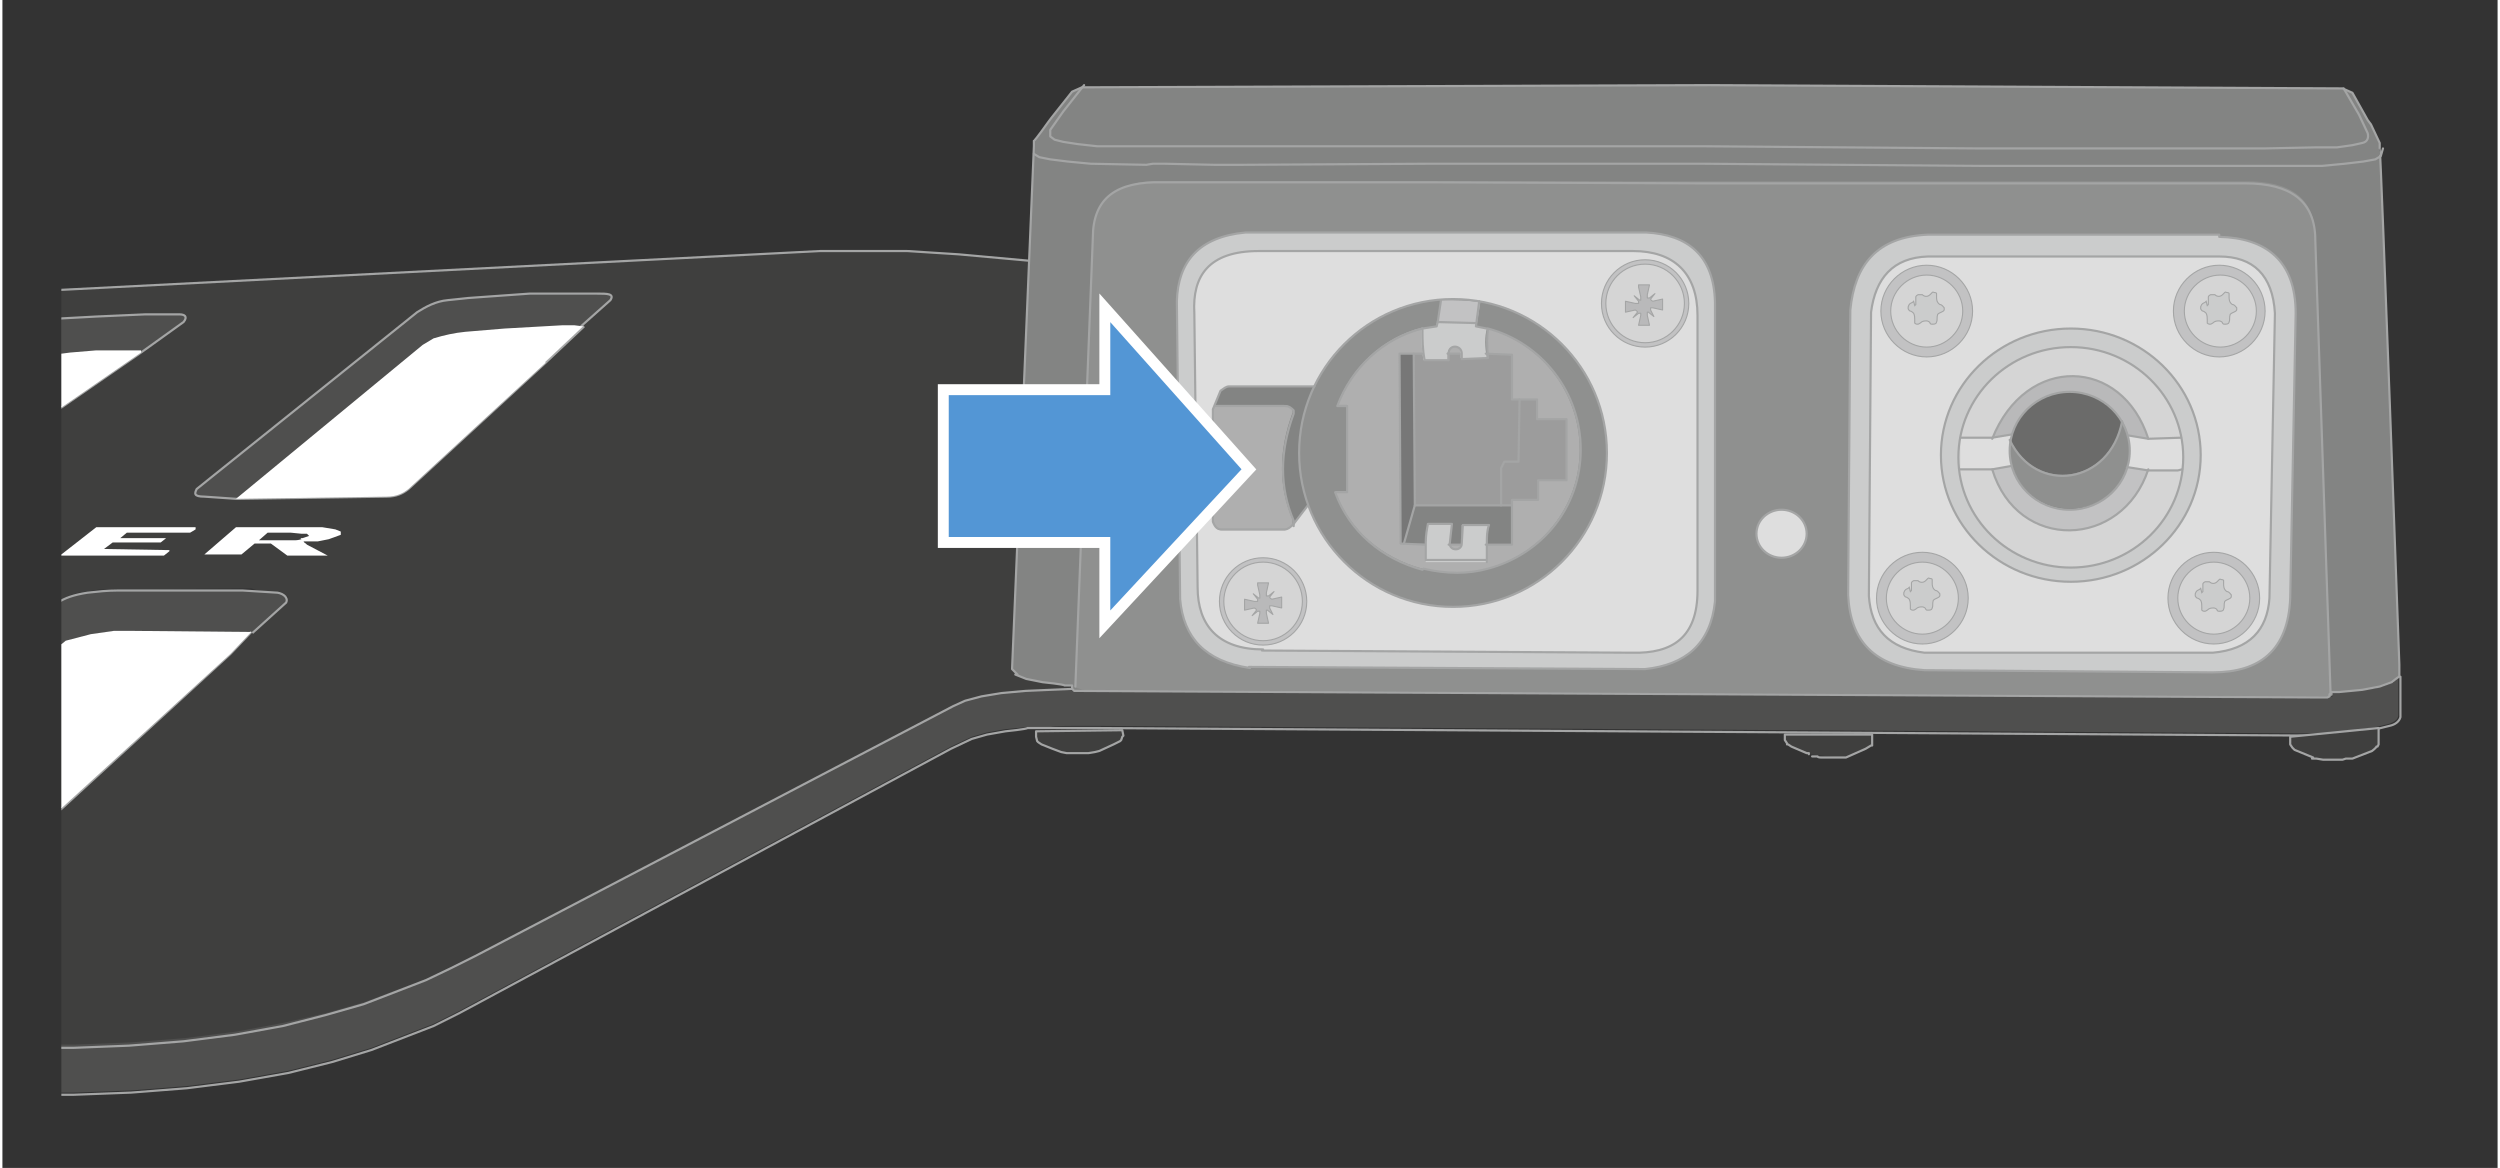 <?xml version="1.0" encoding="UTF-8"?>
<svg id="Abbildungen" xmlns="http://www.w3.org/2000/svg" width="80.7mm" height="37.7mm" version="1.1" xmlns:xlink="http://www.w3.org/1999/xlink" viewBox="0 0 228.6 107">
  <rect x="0" y="0" width="228.6" height="107" fill="#333333" stroke="none"/>
  <!-- Generator: Adobe Illustrator 29.2.1, SVG Export Plug-In . SVG Version: 2.1.0 Build 116)  -->
  <defs>
    <style>
      .st0, .st1 {
        fill: #cbcccc;
      }

      .st2, .st3 {
        fill: #c2c2c3;
      }

      .st4 {
        stroke-width: .2px;
      }

      .st4, .st5, .st6, .st7, .st8, .st9 {
        fill: none;
      }

      .st4, .st5, .st6, .st7, .st1, .st10, .st9, .st11, .st12, .st3 {
        stroke-linecap: round;
      }

      .st4, .st5, .st6, .st7, .st9, .st11, .st12 {
        stroke-linejoin: round;
      }

      .st4, .st5, .st1, .st10, .st13, .st14, .st9, .st11, .st12, .st3 {
        stroke: #a4a5a5;
      }

      .st15 {
        fill: #777;
      }

      .st5, .st6, .st13, .st14, .st11 {
        stroke-width: .2px;
      }

      .st6, .st7 {
        stroke: #020203;
      }

      .st7, .st9 {
        stroke-width: .2px;
      }

      .st16 {
        fill: #9c9c9c;
      }

      .st17, .st18 {
        fill: #fff;
      }

      .st19 {
        fill: #838483;
      }

      .st18, .st13, .st20 {
        fill-rule: evenodd;
      }

      .st21, .st14 {
        fill: #dedede;
      }

      .st22, .st10 {
        fill: #d5d5d5;
      }

      .st1, .st10, .st12, .st3 {
        stroke-width: .1px;
      }

      .st23 {
        fill: #6b6b6a;
      }

      .st24 {
        fill: #afafaf;
      }

      .st13, .st25 {
        fill: #4f4f4e;
      }

      .st13, .st14 {
        stroke-miterlimit: 10;
      }

      .st26 {
        fill: #5396d5;
        stroke: #fff;
      }

      .st27 {
        isolation: isolate;
      }

      .st20, .st11 {
        fill: #3f3f3e;
      }

      .st12, .st28 {
        fill: #b9b9ba;
      }

      .st29 {
        fill: #8f908f;
      }

      .st30 {
        clip-path: url(#clippath);
      }
    </style>
    <clipPath id="clippath">
      <rect class="st8" x="5.4" y="3.3" width="223.3" height="103.7"/>
    </clipPath>
  </defs>
  <g class="st30">
    <g>
      <polygon class="st20" points="87.6 23.3 94.2 23.9 94.1 28.4 94 30.2 93.8 34.2 93.7 35.8 93.6 40 93.5 41.6 93.3 45.8 93.2 47.3 93.1 51.6 93 53.1 92.9 57.6 92.8 58.9 92.8 61.3 93 61.6 93.5 61.9 94.1 62.1 94.3 62.2 95.7 62.4 96.2 62.6 98 62.6 98.3 62.9 98.3 63.1 97.6 63.2 96.2 63.2 94.7 63.2 92.8 63.5 91.5 63.6 90.8 63.7 89.1 64 88.2 64.3 86.7 65 86.3 65.1 41.1 88.8 38.9 89.8 31.2 92.7 24.7 94.2 21.3 94.9 18 95.2 12.7 95.8 10.2 95.8 9 96.1 6.1 96.1 4 96.1 -3.1 95.8 -6.2 95.8 -18.2 94.6 -25.4 93.8 -25.4 85.4 -16.9 86.2 -12 86.2 -8.5 85.7 -6.5 84.8 -4.5 83.1 20.9 59.9 22.8 57.9 23.2 57.6 23.4 57.3 23.9 57 24.6 56.5 24.7 56.3 25.1 55.9 25.8 55.3 26.2 54.7 26 54.6 25.5 54.3 25 54.2 24.4 54.2 23.4 54.1 22.8 53.9 12 54 11.5 54 10.7 54 9.9 54 8.9 54 7 54.3 6.3 54.5 5.6 54.8 -25.4 79.6 -25.5 58.5 -24.7 58.1 -24.5 57.8 -23.8 57.4 -23.7 57.2 -22.8 56.8 -21.9 56.1 -21.6 55.9 -21.1 55.6 -19.8 54.6 -19.6 54.3 -19.8 54.1 -20.3 54.1 -21.1 53.9 -22.2 53.8 -22.4 53.8 -25.5 53.8 -25.5 50.9 -17.4 50.7 -17.2 50.4 -21.8 50.2 -22.3 49.9 -21.8 49.7 -17.4 49.6 -17.2 49.4 -21 49.2 -20.1 48.6 -14.2 48.5 -14.1 48.3 -23.2 48.3 -25.6 49.8 -25.6 34.3 -25.6 30.9 -25.6 28.3 -24.8 28.1 74.9 23 82.9 23 87.6 23.3"/>
      <path class="st25" d="M219.1,62.5l-1,.4-.8.2-3.2.3h-.6c0,0,0,.4,0,.4h-.2c0,.1-.4.1-.4.1l-113.9-.6h-.6c0-.1-2.3-.1-2.3-.1h-2.3c0,.1-2.2.3-2.2.3l-1.9.3-1.5.4-1.1.4-43.8,22.9-2.2,1.1-2.3,1.1-5.6,2.1-3.5,1-3.9.9-4.3.8-4.7.6-5,.4-5.1.2H1.3s-5-.2-5-.2l-9.3-.7-8.7-1-3.8-.5v4.5s3.4.4,3.4.4l3.8.5,4.9.5,9.4.7,5.2.2h5.3s5.3-.2,5.3-.2l5.1-.4,4.8-.6,4.5-.8,4-1,3.6-1.1,5.7-2.2,2.4-1.2,45-24.2,1.9-.9,1.4-.4,1.7-.3,2-.2h2.2c0-.1,2.2-.1,2.2-.1h1.9s112.5.7,112.5.7l2.6-.3,2.2-.3,1.2-.3c.5-.2.8-.4.8-.8v-3.7c.1,0-.5.5-.5.5Z"/>
      <polyline class="st9" points="98.4 63.1 96 63.2 93.7 63.3 91.5 63.5 89.7 63.8 88.2 64.2 87.1 64.7 43.3 87.6 41.1 88.7 38.8 89.8 33.1 92 29.6 93 25.7 94 21.3 94.8 16.6 95.4 11.6 95.8 6.5 96 1.3 96 -3.7 95.8 -13 95.2 -21.7 94.2 -25.4 93.8"/>
      <path class="st9" d="M219.7,62v3.7c-.1.4-.5.7-1,.8l-1.2.3-2.2.3-2.6.3-112.5-.7h-1.9s-2.2,0-2.2,0h-2.2c0,.1-2,.3-2,.3l-1.7.3-1.4.4-1.9.9-45,24.2-2.4,1.2-5.7,2.2-3.6,1.1-4,1-4.5.8-4.8.6-5.1.4-5.3.2H1.3s-5.2-.2-5.2-.2l-9.4-.7-4.9-.5-3.8-.5-3.4-.4"/>
      <polyline class="st9" points="-25.6 28.3 -24.8 28.1 74.9 23 82.9 23 87.6 23.3 94.2 23.9"/>
      <path class="st11" d="M211.7,69.4l-1.7-.7-.2-.2-.2-.3h0c0-.1,0-.2,0-.2v-.5s8.1-.8,8.1-.8v1.5s-.1.2-.1.2h-.1c0,.1-.4.4-.4.4l-1.8.7h-.6c0,0-.3.1-.3.1h-.3s-.4,0-.4,0h-.4s-.4,0-.4,0h-.3s-.6-.1-.6-.1h-.4"/>
      <path class="st11" d="M168.3,69.4h.6c0,0,1.8-.8,1.8-.8l.5-.3h.1c0,0,0-.3,0-.3h0c0,0,0-.7,0-.7h-8s0,.5,0,.5h0c0,0,.2.3.2.3h0c0,0,0,.1,0,.1h.1c0,0,.3.2.3.2l1.4.6h.2c0,0,0,.1,0,.1h0M165.8,69.3h.5c0,.1.3.1.3.1h.3s.4,0,.4,0h.4s.3,0,.3,0h.3"/>
      <polygon class="st11" points="94.7 67 94.7 67.5 94.8 67.9 94.9 68 95.2 68.2 96.2 68.6 97 68.9 97.5 69 97.8 69 98.1 69 98.5 69 98.8 69 99.2 69 99.5 69 100.1 68.9 100.5 68.8 101.8 68.2 102.4 67.9 102.5 67.8 102.6 67.5 102.7 67.4 102.6 66.9 94.7 67"/>
      <path class="st6" d="M120.8,36.1v3.7M121.7,41v-4.5s-.3,0-.3,0v3.1s0,0,0,0v.4M121.5,39.5v1.2M121.5,36.4h.1c0,0,0-.9,0-.9M121.7,36.5h.6M122.1,36.4h.2s0,.1,0,.1h-.2s0,0,0,0h0M122.3,36.4h.1M121.6,35.5v.8s0,0,0,0h.5c0,0,.2,0,.2,0h0M122.3,36.5h0M121.6,36.4h0M121.5,36.4v-.9M122.5,36.1l-.5-.6M122.7,41.2v-2.9s.3.2.3.2h0M122.7,38.3l.4-1.1M123.1,37.4v-.2"/>
      <path class="st7" d="M120.4,37.9v1.9M121.5,40.8h0c0,.1.2.2.2.2l1,.2v1.7s.4.2.4.2h0M122.6,35.5h.1"/>
      <path class="st6" d="M130.4,51.5l-.2.6v-.4s-2.4-1-2.4-1l-2.1-1.5-1.7-1.9-1.2-2.3h-.4c0,0,0-.3,0-.3l-.5-.8-.6-1.4-.3-.8h-.3c0,0-.3.7-.3.7M120.7,41.5v.3c0,0,.2.8.2.8l.7,1.5.8,1.4.2.3.3.7.9,1.3.9,1.2.2.2,2.4,1.8,2.8,1.1h0M120.9,41.7h1.8M124.7,48.9l-.9-.4-.5-.6-.3.2h0s0-.5,0-.5l-1.5-1.8h0M122.6,45.8l-.4-.8M122.3,44.8l.7-1.8M122.2,37.1l.7-1.5.9-1.2.9-1.3.2-.2,2.4-1.8,2.8-1.1h0s0,.5,0,.5l-2.4,1-2.1,1.5-1.7,1.9-1.2,2.3M123,48.2l.7.3.7.8,3.9,2.4,4.4,1.1,4.6-.4,4.2-1.8.5-.5M123.3,48l-.4-.7v-.9M122.9,47.3h0s0,0,0,0M122.9,47.6v-.4M122.6,45.1h.6s0-5.1,0-5.1M122.8,35.7h0c0,0,0,0,0,0h0M122.8,35.6h0M124.7,30.8l-1,2.5-.8.4h0c0,.1.3.4.3.4l-.3.4h-.2c0,.1,0,.1,0,.1M123.2,34.1l.3-.4v-.3c.1,0,.6,0,.6,0l.4-.2v-.2c.1,0-.3.3-.3.3h-.5c0,0,0,.1,0,.1M122.8,34.6h0M122.9,34.1v-.4s.8-1.9.8-1.9M123.8,48.6h0s0,0,0,0M123.7,33.3h.1s1.1-2.7,1.1-2.7M124.3,33.3l1.1-2.8h-.5M124.7,33l1.1-2.8h0c0,0-.1-.2-.1-.2M125.5,30h-.2c0,.1,0,.1,0,.1M125.3,30.2v.2c0,0,0,0,0,0l.4-.3,1.4-1M128.3,49.6l1-3.4h0s0,0,0,0h0s-1,3.3-1,3.3h0c0,.1.1.2.1.2h1.7s0,.2,0,.2h-2s0-17.4,0-17.4h2s0,.1,0,.1h-.8M128.1,49.8l.2-.2v-.2M128.3,49.7v-17.1c0,0,0,.1,0,.1h0c0-.1,0-.1,0-.1h0c0,.1,0,.5,0,.5h0c0,0,.1-.3.1-.3v-.3c-.1,0-.1,0-.1,0M129.3,46.2h0s0,0,0,0h0s-1,3.4-1,3.4M128.4,48.3v.3c.1,0,0,.3,0,.3h0c0,0,0-.5,0-.5h0c0-.1.9-3.1.9-3.1v-.3s-.7,2.2-.7,2.2v-2.5M128.5,48.6l.8-2.5h0M128.3,32.6h0s.2,0,.2,0v.3M128.2,32.5h-.2M128.5,32.5h0M129.5,46.3h3s0,.2,0,.2h3s.5,0,.5,0v-.2c0,0,1.2,0,1.2,0v.5c-.1,0,0,0,0,0h.1c0,0,0-.4,0-.4h0c0,.1,0,.2,0,.2h0s0,0,0,0h.1s0,.2,0,.2h.6s0,.1,0,.1h-.7s0-.1,0-.1M129.3,46.1v-.4c.1,0,.1-.2.1-.2v-.2M129.3,45.1v-.3M129.3,43.9v-.6M132,43.3h-2.6M129.3,41.9h2.7M129.3,40.5h2.6M129.2,39h2.6M129.2,37.6h2.6M129.2,36.2h2.5M129.2,34.8h2.5M129.2,33.3h2.4M130.1,51.7v-1.9M130.3,51.2h-.1s0-.1,0-.1v-.2s.1,0,.1,0M130.2,51.1h.1M130.2,50.9v-.6s.1,0,.1,0M130.1,49.7l.2-.8M130.3,49.3h0c0,.1-.1,1-.1,1M130.3,49.5h0M130.1,32.4v-1.9M130.1,32.5v-.4M130.2,30.7h-.1s0,0,0,0v.2s0,.8,0,.8h.1c0,.1,0,0,0,0M130.1,30.7l.2-.5v-.8s-.2.6-.2.6M130.1,31.8h.1M130.1,31.2h.1M130.1,30.9h.1M130.3,30.1h0M130.3,29.4h.3c0,0,.3-.1.3-.1h.3c0,0,0,.7,0,.7M135.8,51.6h-1.1c0,.1-1.6.1-1.6.1h-1.1M131.4,51.5h0s0,0,0,0M131.4,51.6h0M131.5,29.8h0s0,.1,0,.1M131.4,29.8l.2-1.7v-.2M131.3,29.2l.4-1.1h0M133.5,50.3h-.6M133.6,49.5h-1.1M133.8,48.3h-.9M133.7,48.6h-.9M132.4,46.3v-2.3M133.1,42.9h0M133.1,41.5h0M132.4,42.6h0M132.4,41.1h0M132.4,39.7h0M133.1,40.1h0M132.4,38.3h0M133.1,38.7h0M133.1,37.3h0M132.4,36.8h0M132.4,35.5h0M133,35.9h0M132.4,34.1h0M133,34.4h0M133,33h0M133.2,31.9h-.4M135.1,51.6h0s0,0,0,0M135,29.8h0s0,.1,0,.1M135.1,29.8v-.6s.3,0,.3,0h.3c0,0,.3.2.3.2l-.2.6h0c0,.1,0,.1,0,.1M135.1,29.2l.3-1.1h-.2M135.8,30.7h0s0-.2,0-.2l2.7,1.1,2.3,1.8,1.8,2.3,1.1,2.7.4,2.9-.4,2.8-1.1,2.6-1.8,2.3-2.3,1.7-2.7,1.1v.4s2.8-1.2,2.8-1.2l.6-.3,1.1-.9h.3c0-.1,1.3-1,1.3-1l1.2-1,1.1-1.1.9-1.2v-.3M135.9,51.6h0s0,.2,0,.2M135.9,51.4h0s0,.1,0,.1M136,51.4v-.3s-.1,0-.1,0M135.8,50.3h.1s0,.6,0,.6h-.1M135.9,50.3v-.4s0-.2,0-.2v-.2c0,0-.1,0-.1,0M135.9,50.9v.3M135.9,51.2h0M136,49.7h2s.2-.8.2-.8v-2M135.9,49.9h2.4s-.2-.2-.2-.2h-.1M136.1,48.3h.2s-.3,1.2-.3,1.2M136.2,48.6h-.1M136,46.3v-13.6M135.9,46.5v-13.8M137.1,33.4l.2.2v-.2s-.2,0-.2,0v-.8s-1.2,0-1.2,0h0c0-.1,2.4-.1,2.4-.1l-.2.2h-.1s-.5,0-.5,0v1.3s0,.2,0,.2h.6s0,0,0,0h-.6M135.9,32.4v-.7s-.1,0-.1,0M135.9,31.9h-.1M135.9,31.8v-.6s-.1,0-.1,0M135.9,31.2v-.3s-.1,0-.1,0M135.9,30.9v-.2M135.9,30l3.5,1.5,1.7,1.6,1,1,.8,1.4,1,1.9v.8c.1,0,.6,2.9.6,2.9l-.3,2v-.5c0,0,.6-1,.6-1l-.2.3M135.9,30.5v-.4M135.4,28h0M137.5,46.9h-.4c0,0-.2-.1-.2-.1M137.3,46.4h0c0-.1-.2,0-.2,0v-3.7s.2,0,.2,0v.3s0,.1,0,.1h0c0,0,0,0,0,0h0s0,3.5,0,3.5M137.3,46.6v.2M138.2,46.8v-.2s-.6,0-.6,0v-3.4s0-.2,0-.2h0c0-.1,0-.1,0-.1h0s0,0,0,0v-.5c.1,0,.2,0,.2,0h.1s-.1.4-.1.4h1.4s-.6,2.8-.6,2.8h2s.2-.8.2-.8v.5s0,.2,0,.2h-.1M137.3,46.3v-3.2M137.3,42.6h0s0,0,0,0h0M137.3,42.6v.3M137.3,42.9h0c0,0,0,.1,0,.1M138.3,45.6h-.1c0,0,.6-2.7.6-2.7h.1c0-.1-.4,0-.4,0h-1.1M138.8,43h0c0,.1,0,.2,0,.2h-.2s0,0,0,0h.2s0,.3,0,.3l-.2.8v-1.1s-1,0-1,0h-.1s0,0,0,0M137.1,42.6l.3-.4h.2c0-.1,1.3-.1,1.3-.1v-5.4s-.6,0-.6,0h-.1s0-.1,0-.1v-4.1M137.4,34.1h0s0,0,0,0h0c0,0,0-.1,0-.1h0c0,0,0,0,0,0h0s0-1.3,0-1.3h.2M137.5,34.1h0M137.2,33.4v-.8s0,0,0,0M137.3,33.9h.2s.6,0,.6,0v-1.1s0-.1,0-.1M137.2,33.6v.2M137.2,32.6h-.2M138.3,49.9v-4.1s-.1-.1-.1-.1h0c0,.1,0,.9,0,.9M138.1,49.7h0c0-.1,0-.2,0-.2v.2M138.2,48.9v.5M138.3,45.8h2.4s0-1.8,0-1.8h2.7s-.2-.2-.2-.2v-.2s-.9-1-.9-1v.2s.8,1,.8,1h-.1c0,0-2.3,0-2.3,0h-.1c0,0,0,.2,0,.2M138.5,44.3l-.4,1.5M138.6,43v.2M139,42v.4c0,0-1.4,0-1.4,0h0c0-.1,0-.3,0-.3"/>
      <path class="st6" d="M137.6,42.3h1.3s0-.2,0-.2M138.3,36.6h2.4s0,1.8,0,1.8h2.7s-.2.1-.2.1v.2s-.1-.1-.1-.1h0s-.7,0-.7,0M138.2,36.7h0c0-.1,0-2.5,0-2.5M138.1,33.9v.2M139.5,50.6l1.4-.7,1.3-.9,1.2-1,1.1-1.1M138.8,43.1h0c0,.1,0,0,0,0M138.7,43.4v-.2M138.9,42.4h0M138.9,36.7h0M140.5,49.7l.7-.6,1-1.1.8-1.3,1-2v-.7c.1,0,.3-1,.3-1M140.5,45.3h0c0,.1,0,.2,0,.2l.2.2M140.5,44.8v-.8s0-.1,0-.1l.2-1.1h0s0,0,0,0l-.2,1.2M140.7,43.8l.2-1.1h0s0,0,0,0h0M140.6,38.4h-.1M140.6,36.6l-.2.2M140.9,42.7h1.3M143,43.8l-.7-.9v-.2M142.3,42.6v-.6M143,38.5h0s0,.1,0,.1M143.1,43.8h0M143.2,43.8v-5.3M143.3,44v-5.6M144.4,42.7l.8-4.6-.6-3.6M145.1,35.5l.3,1.8v.7c.1,0-.2,2.1-.2,2.1l-.3,1.5h0M145.4,38.3v-.2"/>
      <path class="st7" d="M120.2,41.6h0M121.9,34.1h1s0,.6,0,.6h0s0,.8,0,.8l-.7,1.7h.4c0,0,.6,0,.6,0v2.9M130.2,32.6h-1s0,0,0,0h-.6s0,.2,0,.2v12M129.3,43.3h0M129.3,41.9v.7M129.3,41.1v-.6s0,0,0,0M129.3,39h0s0,.7,0,.7M129.2,38.2v-.6s0,0,0,0M129.3,36.1h0c0,0,0,.7,0,.7M129.2,35.3v-.6s0-.1,0-.1M129.2,33.9v-.5s.1-.3.1-.3h3.7s0-.2,0-.2h-.5M132.3,42.6h.1s0,.2,0,.2h.7s0,.2,0,.2h-2.2M132.2,41.2h.2s0,.2,0,.2h.7s0,.2,0,.2h-2.3M132.2,39.8h.2s0,.2,0,.2h.7s0,.2,0,.2h-2.4M130.6,38.7h2.5s0-.2,0-.2h-.7s0-.2,0-.2h-.2M130.5,37.3h2.6s0-.2,0-.2h-.7s0-.2,0-.2h-.3M130.4,35.9h2.7s0-.2,0-.2h-.7s0-.2,0-.2h-.3M130.3,34.4h2.7s0-.2,0-.2h-.7s0-.2,0-.2h-.4M139,42v-5.3s1.3,0,1.3,0h.1c0,0,0,.2,0,.2v1.6s1.8,0,1.8,0v3.5s-3.3,0-3.3,0"/>
      <path class="st6" d="M111.3,48.3l.2.2h0c0,0-.2-.2-.2-.2v-.2c-.1,0-.2-.2-.2-.2v-.2s.1,0,.1,0v.4M111.8,48.4h0c0,0,0,.1,0,.1h5.8s0,0,0,0h0c0,0-5.8-.1-5.8-.1h0c0-.1,0-.5,0-.5h-.5s-.1-10.4-.1-10.4h-.1s0,0,0,0h0s0-.2,0-.2l.2-.2h.4c0,0,0-.3,0-.3h0c0,0,5.8,0,5.8,0l1.1-1.3M111.1,47.8v-10.3c-.1,0,0-.2,0-.2v-.2c0,0,.2-.2.2-.2l.7-1.3M118.2,37.5h-.1c0-.1-.3-.2-.3-.2h-.4s0-.3,0-.3h0c0-.1,0-.2,0-.2h.3c0,.1.2.3.2.3v.4c.1,0,.1.3.1.3h-.7c0-.1-5.8-.2-5.8-.2h-.2s-.2,0-.2,0h-.1M111.2,37h.1c0-.1.2-.2.2-.2h.2s.6-1.3.6-1.3M111.8,35.6l-.8,1.5M111.8,48.6h-.3c0,0,0,0,0,0h0M117.6,48.5v-.2s0-.3,0-.3h-5.8s-.1-10.4-.1-10.4v-.2s0-.4,0-.4h5.8M119.8,46.2h0s0-.7,0-.7l-.7-2.4-.2-2.5.2-2.3v.8c-.1,0-.2,1.6-.2,1.6v1.6c.1,0,.4,1.6.4,1.6l.5,1.6-1.6,2.1-.7.4-.3-1-.6-3.3.2-3.4.7-2.6v-.4M117.6,48.6l.6-.3v-.4c.1,0,0,.2,0,.2l-.3.2h-.4M118.3,47.9v-.3s-.7-2.4-.7-2.4l-.2-2.5.2-2.5.6-2.4,1.6-1.9h0c0,0-.6,2.2-.6,2.2v-.7c.1,0,.6-1.6.6-1.6v-.4M117.4,42.7l1.6-2M118.2,48.3l1.6-2.1v-.7c0,0,.1,0,.1,0M119.8,46.2h0M133.2,53.5v.2s-4.1-.7-4.1-.7l-3.7-1.8-2.9-2.9-1.9-3.6-.7-4,.6-4h0M119.2,38.3v-.2M119.8,35.5v.3M133.2,53.7l4.1-.6,3.7-1.8,2.9-2.9,1.9-3.6v-.2"/>
      <path class="st7" d="M141.1,30.4l2.7,2.7,1.9,3.7.7,4-.6,3.9-1.9,3.6-2.9,2.9-3.7,1.8-4.1.6-4.1-.7-3.7-1.8-2.9-2.9-1.9-3.6-.7-4,.6-4,1.8-3.5,2.9-2.9,3.5-1.8M129.3,28.2l3.3-.5M134.3,27.8l2.4.4M140.8,30.1l-2.3-1.2"/>
      <path class="st6" d="M120.3,35.4h-.2s0,0,0,0h-7.9s-.4,0-.4,0l-.5.6v.2s0,.5,0,.5M111.5,36.3h0c0-.1.2-.6.2-.6h0s-.2.5-.2.5h0s0,.3,0,.3M111.3,36.2h.2M112.1,35.3h0c0,.1,7.9.2,7.9.2h0c0-.1.1-.4.1-.4l.8-1.4,1-1.3,1.1-1.2,1.3-1,1.4-.9,1.5-.7,1.6-.6,1.6-.4,1.6-.2h1.7s1.7.2,1.7.2l1.6.4,1.6.6h.1c0,0,1.4.7,1.4.7l1.4.9,1.3,1.1,1.1,1.2,1,1.3.8,1.4.7,1.5.5,1.6.3,1.6v1.6c0,0,0,1.6,0,1.6l-.8,3.2-1.5,2.9-2.1,2.5-2.6,1.9-3,1.3-3.2.5-3.3-.2-3.2-1-2.9-1.6-2.4-2.2-1.8-2.7v-.2c-.1,0-1.4,0-1.4,0M112.1,35.5h0s2.6,0,2.6,0M111.8,35.7h0M120.1,47.5h.2c0-.1,0-.2,0-.2h0c0,0-.1.2-.1.2v-.2s-1.2,0-1.2,0M119,47.3h1.2s0,0,0,0h0s.2-.5.2-.5M120.1,47.4h0c0,0,.2-.7.2-.7M120,35.4h0c0,0,0,.1,0,.1h0M120.1,35.5h0M147.2,41.6h0s-.2,0-.2,0l-.8,4.6-2.3,4-3.5,3.1-4.3,1.7-4.7.2-4.5-1.3-3.8-2.7-2.7-3.8.2-.5M123.5,50.8h-.2c0-.1-.1-.3-.1-.3M127.1,53.4h0s-.1,0-.1,0M131.8,54.6h-.3s-.1,0-.1,0M136,54.4h.2s.1,0,.1,0M147,41.5h0"/>
      <path class="st7" d="M111.8,35.7h0s.3-.2.3-.2h7.9s0,0,0,0h0s0,0,0,0l2.7-3.8,3.8-2.7,4.5-1.3,4.7.3,4.4,1.8,3.5,3.1,2.3,4.1.8,4.6-.7,4.1-2.3,4-3.5,3-4.2,1.7h-.3c0,0-4.2.3-4.2.3h-.4s-4.3-1.3-4.3-1.3h-.1c0,0-3.5-2.5-3.5-2.5l-.3-.3-2.6-3.6h0c0-.1,0-.2,0-.2h0s-.2,0-.2,0h-.6"/>
      <path class="st6" d="M130.3,49.1h2.2s0,.2,0,.2v.3s0,.4,0,.4v.4c.1,0,.5.2.5.2l.4-.2.2-.4v-.3M132.7,48.1h0s0,.1,0,.1h-2.2M132.5,50h0c0,0,.5.5.5.5l.4-.2v-.3M132.8,48.3v.4s0-.2,0-.2h0c0,0-.2,1-.2,1v.5M132.6,49.1l.2-.9M132.8,48.6h-.1M135.9,51.2v.3s0-.4,0-.4v-.6s0-.6,0-.6v-.9s-2.2,0-2.2,0v.2s0,.2,0,.2M133.8,48.2h2.2s0,0,0,0h0M133.6,49.1v-.8M135.8,51h0c0,0,0-.2,0-.2M135.9,49.4v-.4s.1-.9.1-.9v.4s-.1.7-.1.7M136,48.6h0c0,0,0,0,0,0h0s0,.1,0,.1h0M136,48.5h0s0,0,0,0v-.4M136,48.6h0s0,0,0,0h0"/>
      <path class="st7" d="M135.9,51.2v.3c0,0-5.6,0-5.6,0v-.4c0,0,0-1.2,0-1.2v-.9s.2-.9.2-.9h0c0,0,0-.1,0-.1h2.2s0,0,0,0v.2c0,0,0,0,0,0M133.6,49.6h0c0,0,0-.2,0-.2M136.1,48.5v-.2s0-.1,0-.1h0s-2.2,0-2.2,0h0s0,.1,0,.1h0M135.9,49.3v.2s0,.6,0,.6v.8"/>
      <line class="st6" x1="142.3" y1="39.6" x2="139" y2="39.6"/>
      <line class="st6" x1="139" y1="36.7" x2="140.4" y2="36.7"/>
      <path class="st6" d="M121.5,40.6h-1.5M120.1,39.8h0s0,0,0,0h0s-.2.4-.2.4M120.1,39.8h0M120.8,41.5h-.6M120.3,39.8h0M120.3,39.8h.1s0,0,0,0M122.8,34.6h-1.2"/>
      <path class="st7" d="M122.7,41.5h-1.9M120.4,39.6v-.5c-.1,0-.1-.2-.1-.2M121.5,40h-1M121.1,35.5h1.6M122.8,34.2h-.6c0-.1-.2-.1-.2-.1"/>
      <path class="st6" d="M128.6,44.9v.6s0,0,0,0M128.6,45.5h0M128.6,44.9h.2s0-.7,0-.7h-.2M128.8,44.9h.2M128.6,43.4h0s0,.7,0,.7h0M128.6,44.1l.6-.2v-.6s-.4,0-.4,0v-.7s-.2,0-.2,0M128.8,44.2l5.7-1.4M128.6,42.7v-.7s.2,0,.2,0h.4c0-.1,0,.5,0,.5h-.6M128.8,42.8l5.7-1.4M128.8,43.4h-.2M128.6,42h0M128.8,42v-.7s-.2,0-.2,0M128.6,40.6h0v.7h0M128.6,41.2h.6c0-.1,0-.8,0-.8h-.4c0,0,0-.6,0-.6h-.2M128.8,41.3l5.7-1.4M128.8,40.5h-.2M128.6,39.1h0s0,.3,0,.3v.4s0,0,0,0M128.6,39.8h.6c0-.1,0-.8,0-.8h-.4c0,0,0-.6,0-.6h-.2M128.8,39.9l5.7-1.3M128.6,38.4v-.7s.2,0,.2,0h.4c0,0,0,.6,0,.6h-.6M134.5,37.1l-5.7,1.3M128.8,39.1h-.2M128.8,37.7v-.7s-.2,0-.2,0M128.6,37.7h0M128.6,36.2h0v.7h0M128.6,36.2h.2s5.7-1.3,5.7-1.3M128.6,36.9h.6c0-.1,0-.8,0-.8M128.8,37l5.8-1.3M128.8,36.2v-.7s-.2,0-.2,0M128.5,34.8h0s0,.7,0,.7h0M128.6,35.5h.6c0-.1,0-.8,0-.8h-.4c0,0,0-.6,0-.6l5.8-1.3M128.8,35.6l5.8-1.3M128.5,32.8h0s0,1.2,0,1.2h0M128.5,34h.6c0-.1,0-1.5,0-1.5M128.8,34.1h-.2M128.8,34.8h-.2M129.2,44l4.7-1.1M129.2,43.3l5.2-1.3M129.2,41.9l5.2-1.2M129.2,42.5l4.7-1.1M129.2,41.1l4.7-1.1M129.2,40.4l5.2-1.2M129.2,39.7l4.7-1.1M129.2,39l5.2-1.2M129.2,37.6l5.3-1.2M129.2,38.2l4.8-1.1M133.9,35.7l-4.8,1.1M129.2,35.3l4.8-1.1M129.2,34.7l5.3-1.2M129.2,33.9l4.7-1M134.4,43.5l-3.1.7"/>
      <path class="st7" d="M131.3,44.2l-2.3.6-.4,1.4M134.4,43.5h.2M134.6,42h0M134.6,40.6h0M134.5,39.2h0M134.5,37.8h0M134.5,36.4h0M134.5,34.9h0M134.5,33.5h0"/>
      <path class="st6" d="M135.9,32.3h0c0,.1,0,.5,0,.5v-.5s0-1.2,0-1.2v-.8s-5.5,0-5.5,0M131.5,29.5h3.5s0,.4,0,.4h0M131.5,29.5h3.5s0,.3,0,.3h0M132.5,32.8h0s0-.2,0-.2v-.3s0,0,0,0h0s.2,0,.2,0l-.2.2v-.2M132.6,32.3h0s0-.1,0-.1h0c0-.1,0-.3,0-.3h0M132.7,32h-.2s0,.2,0,.2M132.5,32h0c0-.1.1-.2.1-.2M132.8,27.7h-.4M135,29.9v-.3s0,0,0,0l.2-1.6M135.2,28h0M135.2,28h0M135.9,32h-.1s0,0,0,0v.2s.1,0,.1,0M135.8,32v-.7M135.9,32.6h0M135.8,32.5v-.2M135.9,30v.3c0,0,0,.4,0,.4"/>
      <path class="st7" d="M131.8,27.8l-.2,1.7h0s-.1.3-.1.3h-1.1c0,.1-.1.4-.1.4v.8s0,1.2,0,1.2v.5c0,0,2.3,0,2.3,0l.2-.2h0c0,0,0-.1,0-.1h0c0-.1,0-.6,0-.6M136,32.6h0s0,0,0,0v.2c-.1,0-2.4,0-2.4,0h0s0-.2,0-.2v-.3s-.2-.4-.2-.4l-.4-.2h-.2M135.8,30.7v-.3c0,0,0-.4,0-.4h-.9c0-.1,0-.7,0-.7M135.1,29v-1c.1,0,.1,0,.1,0h0M135.8,31.3h0c0,0,0-.3,0-.3"/>
      <path class="st13" d="M22.8,57.9l-1.9,2-25.4,23.3-2,1.7-2.1.8-3.4.5h-4.9s-8.5-.8-8.5-.8v-5.8c0,0,30.5-24.4,30.5-24.4.6-.4,1.4-.7,2.7-.9.9-.1,1.8-.2,2.8-.2h11.4s3.2.2,3.2.2c.6.1,1,.5.8.9l-3.1,2.8"/>
      <path class="st13" d="M12.7,32.3l-18.4,12.7c-.5.4-1.3.5-2.2.5l-10.1.2h-.2s-4.1-.2-4.1-.2c-.7-.1-.7-.4-.4-.7L-.5,30.8c1-.6,2.2-1,3.4-1.3l2-.3,3.7-.2,4.5-.2h3.1c.5,0,.8.2.4.7l-3.9,2.8"/>
      <path class="st13" d="M53.3,29.9l-3.5,3.3-12.6,11.6c-.5.4-1.1.7-2,.7l-13.4.2h-.4s-2.9-.2-2.9-.2c-1,0-.9-.3-.7-.7l20.2-16.2c.8-.5,1.7-1,2.8-1.1l1.9-.2,5.6-.4h6.2c.9,0,1.6,0,1.2.6l-2.7,2.4"/>
      <path class="st13" d="M-23.8,57.2l-18.8,12c-.5.3-1.3.4-2.2.4l-10.1-.2h-.2s-4.1-.3-4.1-.3c-.7-.1-.7-.4-.4-.8l22.6-13.1c1.1-.6,2.2-1,3.5-1.2l2-.2h3.7c0-.1,4.5-.2,4.5-.2l3.1.2c.5,0,.8.2.4.7l-4,2.6"/>
      <path class="st13" d="M-24.5,33.9l-19.3,11.3c-.5.3-1.3.4-2.2.3l-10.1-.6h-.2s-4.1-.5-4.1-.5c-.7-.2-.7-.4-.3-.8l23.1-12.3c1.1-.5,2.3-.9,3.5-1.1h2c0-.1,3.4.3,3.4.3h4.5c0,0,4.2.2,3.7.7l-4,2.5"/>
      <path class="st18" d="M12.7,32.3l-18.4,12.7c-.5.4-1.3.5-2.2.5l-10.1.2L1,33.2l2.9-.6,2.3-.3,2.4-.2h4.1s0,.2,0,.2Z"/>
      <path class="st18" d="M49.8,33.2l-12.6,11.6c-.5.4-1.1.7-2,.7l-13.8.2,17.1-14.1,1-.6c1-.3,1.9-.5,2.9-.6l3.6-.3,5.3-.3h1.1s.8.1.8.1l-3.5,3.3Z"/>
      <polygon class="st18" points="-25.4 85.4 -25.4 84.3 -24.1 83.3 5.8 58.7 8.1 58.1 10.2 57.8 12 57.8 22.8 57.9 20.9 59.9 -4.5 83.1 -6.5 84.8 -8.5 85.7 -12 86.2 -16.9 86.2 -25.4 85.4"/>
      <path class="st18" d="M-23.8,57.2l-18.8,12c-.5.3-1.3.4-2.2.4l-10.1-.2,19.4-11.7,2.9-.5,2.3-.2h2.4c0-.1,4.1,0,4.1,0v.2Z"/>
      <path class="st18" d="M-24.5,33.9l-19.3,11.3c-.5.3-1.3.4-2.2.3l-10.1-.6,19.8-11,2.9-.4h2.3c0-.1,2.4-.2,2.4-.2l4.1.3v.2Z"/>
      <polyline class="st17" points="10.1 49.7 14.5 49.7 15 49.3 10.8 49.3 11.4 48.8 17.2 48.8 17.7 48.5 17.7 48.3 8.6 48.3 5.4 50.8 5.4 50.9 14.8 50.9 15.3 50.5 15.3 50.4 9.5 50.3 9.3 50.3 10.1 49.7"/>
      <polyline class="st17" points="-21.8 49.5 -17.5 49.6 -16.9 49.2 -21 49.1 -20.3 48.6 -14.6 48.7 -14 48.3 -14 48.1 -22.9 48.1 -26.7 50.6 -26.8 50.8 -17.5 50.8 -16.9 50.4 -16.9 50.2 -22.6 50.2 -22.8 50.2 -21.8 49.5"/>
      <polyline class="st17" points="-4.3 48.9 -4.1 49 -3.6 49.2 -.3 50.1 -.3 50.2 -.3 50.2 -1.1 50.3 -6.7 50.3 -7.2 50.7 -7.2 50.9 -.6 50.9 .4 50.8 1.6 50.7 2.6 50.5 3.2 50.3 3.3 50.1 3.3 49.9 2.5 49.6 -.8 48.8 -.1 48.8 4.8 48.8 5.3 48.4 5.3 48.3 -.6 48.2 -1.8 48.3 -2.9 48.4 -3.7 48.5 -4.2 48.7 -4.3 48.9"/>
      <path class="st17" d="M27.9,49.9l1.9,1h-3.7s-1.5-1.1-1.5-1.1h-1.5s-1.2,1-1.2,1h-3.4s2.9-2.5,2.9-2.5h6.1s1.8,0,1.8,0l1.2.2.5.2v.3s-1.1.4-1.1.4l-1,.2h-1.3c0,.1.2.2.2.2M27.3,49.3h.2s.6-.2.6-.2h0s-.2-.2-.2-.2h-.5c0,0-1-.1-1-.1h-2.1s-.8.7-.8.7h.2s1.9,0,1.9,0h1.2s.3,0,.6-.1Z"/>
      <polygon class="st17" points="-8.9 49.8 -10.3 50.8 -13.7 50.8 -13.7 50.7 -10.1 48.2 -6.8 48.2 -6.8 48.4 -8.1 49.3 -8.9 49.8"/>
      <path class="st19" d="M93,61.8l-.5-.5,2-47.9v-.5c.1,0,1.3-1.7,1.3-1.7l.3-.4,1.9-2.4.9-.4,57.5-.2,58,.3.9.4,1.4,2.5.3.4.8,1.7v.5c.1,0,1.8,47.3,1.8,47.3v1.1c-.1,0-.7.5-.7.5l-1.1.4-1.6.3-2.1.2h-.7c0,.1-.2.2-.2.2v.2s-.2.1-.2.1h-.5s-113.8-.6-113.8-.6h-.5c0,0-.2-.2-.2-.2v-.2s0-.1,0-.1h-.7c0-.1-2-.3-2-.3l-1.5-.3-1-.4"/>
      <path class="st29" d="M213.5,63.5v.2s-.2.1-.2.1h-.4s-113.9-.6-113.9-.6l-.7-.2v-.2s1.6-41.1,1.6-41.1c.1-2.9,1.5-4.8,5.3-5.1h1.1s24.2,0,24.2,0h25.2c0,0,25.3,0,25.3,0h24.5c4.1,0,6.4,1.5,6.4,5.2l1.4,41.6"/>
      <path class="st0" d="M114.2,61.1l36.3.2c3.7-.4,6-2.3,6.4-6.2v-27.4c-.1-4.3-2.5-6.2-6.3-6.4h-36.7c-4.3.4-6.2,2.7-6.3,6.3l.3,27.3c.3,3.5,2.3,5.7,6.4,6.3Z"/>
      <path class="st21" d="M115.4,59.6l33.9.2c3.7.1,6-1.4,6-5.7v-25.2c0-3.9-2.2-5.9-5.9-5.9h-34.3c-4.6,0-6.1,2.3-5.9,5.7l.3,25.1c0,3.5,1.9,5.7,6,5.7Z"/>
      <path class="st0" d="M203.1,21.5h-26.7c-4.7.2-6.7,2.8-7.1,6.9l-.2,26.1c.2,4.3,2.5,6.6,7,6.9l26.4.2c4.3,0,6.9-2,7.1-6.8l.5-26.1c0-4.8-2.7-6.9-7-7Z"/>
      <path class="st21" d="M176.4,23.5h26.7c3.1,0,4.9,1.7,5.1,5.2l-.5,26.1c-.2,2.9-1.8,4.7-5.2,5h-26.4c-3.3-.4-4.9-2.2-5.1-5.2l.2-26c.4-3.1,2-5,5.2-5.1Z"/>
      <ellipse class="st14" cx="163" cy="48.9" rx="2.3" ry="2.2"/>
      <path class="st3" d="M180.5,28.5c0-2.3-1.9-4.2-4.2-4.2s-4.2,1.9-4.2,4.2,1.9,4.2,4.2,4.2,4.2-1.9,4.2-4.2Z"/>
      <path class="st10" d="M179.6,28.5c0-1.8-1.5-3.3-3.3-3.3s-3.3,1.5-3.3,3.3,1.5,3.3,3.3,3.3,3.3-1.5,3.3-3.3Z"/>
      <path class="st1" d="M175.2,28s0,0,.1-.1c0-.2,0-.4,0-.7,0,0,0-.1.2-.2,0,0,.1,0,.2,0,0,0,.2,0,.2,0,.2.2.5.2.7,0,0,0,.1-.1.2-.2s.1,0,.2,0c0,0,.2,0,.2.1,0,0,0,0,0,.1,0,0,0,.1,0,.2,0,.2,0,.5.3.7.2,0,.3.2.4.3h0c0,0,0,.2,0,.2-.1.2-.4.2-.6.4-.1.3,0,.5-.1.7,0,.1-.1.2-.3.2-.3,0-.2,0-.3-.1,0-.1-.2-.2-.3-.2-.2,0-.4,0-.6.2-.2.1-.1.1-.3.1,0,0-.1,0-.2-.1,0-.3,0-.1,0-.3,0-.2,0-.4-.1-.6,0,0-.2-.2-.3-.2-.1,0-.2-.2-.2-.2h0c0-.1,0-.2,0-.2h0c.1-.3.2-.3.4-.4,0,0,0,0,.1-.1Z"/>
      <path class="st3" d="M207.3,28.5c0-2.3-1.9-4.2-4.2-4.2s-4.2,1.9-4.2,4.2,1.9,4.2,4.2,4.2,4.2-1.9,4.2-4.2Z"/>
      <path class="st10" d="M206.5,28.5c0-1.8-1.5-3.3-3.3-3.3s-3.3,1.5-3.3,3.3,1.5,3.3,3.3,3.3,3.3-1.5,3.3-3.3Z"/>
      <path class="st1" d="M202,28s0,0,.1-.1c0-.2,0-.4,0-.7,0,0,0-.1.2-.2,0,0,.1,0,.2,0,0,0,.2,0,.2,0,.2.2.5.2.7,0,0,0,.1-.1.2-.2s.1,0,.2,0c0,0,.2,0,.2.1,0,0,0,0,0,.1,0,0,0,.1,0,.2,0,.2,0,.5.3.7.2,0,.3.2.4.3h0c0,0,0,.2,0,.2-.1.2-.4.2-.6.4-.1.3,0,.5-.1.7,0,.1-.1.2-.3.2-.3,0-.2,0-.3-.1,0-.1-.2-.2-.3-.2-.2,0-.4,0-.6.2-.2.1-.1.1-.3.1,0,0-.1,0-.2-.1,0-.3,0-.1,0-.3,0-.2,0-.4-.1-.6,0,0-.2-.2-.3-.2-.1,0-.2-.2-.2-.2h0c0-.1,0-.2,0-.2h0c.1-.3.2-.3.4-.4,0,0,0,0,.1-.1Z"/>
      <path class="st3" d="M206.8,54.8c0-2.3-1.9-4.2-4.2-4.2s-4.2,1.9-4.2,4.2,1.9,4.2,4.2,4.2,4.2-1.9,4.2-4.2Z"/>
      <path class="st10" d="M205.9,54.8c0-1.8-1.5-3.3-3.3-3.3s-3.3,1.5-3.3,3.3,1.5,3.3,3.3,3.3,3.3-1.5,3.3-3.3Z"/>
      <path class="st1" d="M201.5,54.3s0,0,.1-.1c0-.2,0-.4,0-.7,0,0,0-.1.2-.2,0,0,.1,0,.2,0,0,0,.2,0,.2,0,.2.2.5.2.7,0,0,0,.1-.1.2-.2s.1,0,.2,0c0,0,.2,0,.2.1,0,0,0,0,0,.1,0,0,0,.1,0,.2,0,.2,0,.5.3.7.2,0,.3.2.4.3h0c0,0,0,.2,0,.2-.1.2-.4.2-.6.4-.1.3,0,.5-.1.7,0,.1-.1.2-.3.2-.3,0-.2,0-.3-.1,0-.1-.2-.2-.3-.2-.2,0-.4,0-.6.2-.2.1-.1.1-.3.1,0,0-.1,0-.2-.1,0-.3,0-.1,0-.3,0-.2,0-.4-.1-.6,0,0-.2-.2-.3-.2-.1,0-.2-.2-.2-.2h0c0-.1,0-.2,0-.2h0c.1-.3.2-.3.4-.4,0,0,0,0,.1-.1Z"/>
      <path class="st3" d="M180.1,54.8c0-2.3-1.9-4.2-4.2-4.2s-4.2,1.9-4.2,4.2,1.9,4.2,4.2,4.2,4.2-1.9,4.2-4.2Z"/>
      <path class="st10" d="M179.2,54.8c0-1.8-1.5-3.3-3.3-3.3s-3.3,1.5-3.3,3.3,1.5,3.3,3.3,3.3,3.3-1.5,3.3-3.3Z"/>
      <path class="st1" d="M174.8,54.2s0,0,.1-.1c0-.2,0-.4,0-.7,0,0,0-.1.2-.2,0,0,.1,0,.2,0,0,0,.2,0,.2,0,.2.2.5.2.7,0,0,0,.1-.1.2-.2s.1,0,.2,0c0,0,.2,0,.2.1,0,0,0,0,0,.1,0,0,0,.1,0,.2,0,.2,0,.5.3.7.2,0,.3.2.4.3h0c0,0,0,.2,0,.2-.1.2-.4.2-.6.4-.1.3,0,.5-.1.7,0,.1-.1.2-.3.2-.3,0-.2,0-.3-.1,0-.1-.2-.2-.3-.2-.2,0-.4,0-.6.2-.2.1-.1.1-.3.1,0,0-.1,0-.2-.1,0-.3,0-.1,0-.3,0-.2,0-.4-.1-.6,0,0-.2-.2-.3-.2-.1,0-.2-.2-.2-.2h0c0-.1,0-.2,0-.2h0c.1-.3.2-.3.4-.4,0,0,0,0,.1-.1Z"/>
      <circle class="st3" cx="150.5" cy="27.8" r="4"/>
      <circle class="st10" cx="150.5" cy="27.8" r="3.6"/>
      <path class="st12" d="M149.9,26.1c.4,0,.7,0,1,0l-.2.9v.3c0,0,.2,0,.2,0l.5-.4-.4.5h0c0,.1.2.2.2.2l.9-.2c0,.3,0,.7,0,1l-.9-.2h-.2c0,0,0,.2,0,.2l.3.6-.5-.4h-.1c0,0,0,.3,0,.3l.2.9c-.3,0-.7,0-1,0l.2-.9v-.2c0,0-.2,0-.2,0l-.5.4.4-.5h0c0-.1-.2-.2-.2-.2l-.9.2c0-.3,0-.7,0-1l.9.2h.3c0-.1,0-.2,0-.2l-.4-.5.5.4h.1s0-.3,0-.3l-.2-.9Z"/>
      <ellipse class="st0" cx="189.5" cy="41.7" rx="11.9" ry="11.6"/>
      <ellipse class="st22" cx="189.5" cy="41.9" rx="10.3" ry="10.1"/>
      <path class="st28" d="M196.6,40.2c-2.4-7.5-11.2-7.8-14.3,0"/>
      <path class="st2" d="M182.3,43c2.3,7.6,11.9,7.3,14.3,0l-2.1-.7-8.7-.3-3.5.9Z"/>
      <ellipse class="st23" cx="189.4" cy="41.3" rx="5.5" ry="5.4"/>
      <path class="st29" d="M194.9,41.8c0-.2,0-.4,0-.6,0-1-.3-1.9-.7-2.7-1.1,5.8-7.9,6.8-10.3,1.7,0,.3,0,.6,0,1,0,3,2.5,5.4,5.5,5.4s5.2-2.1,5.5-4.8Z"/>
      <path class="st21" d="M194.7,42.8c.3-1,.3-1.9,0-2.9l1.9.3h3c.2.8.2,1.8,0,2.9h-.4c0,0-2.8,0-2.8,0l-1.9-.3"/>
      <path class="st21" d="M184.1,39.8c-.3,1-.3,2,0,2.9l-1.7.3h-2.8s-.2,0-.2,0c0-1,0-2,0-2.9h2.9s1.7-.3,1.7-.3"/>
      <ellipse class="st5" cx="189.5" cy="41.7" rx="11.9" ry="11.6"/>
      <ellipse class="st4" cx="189.5" cy="41.9" rx="10.3" ry="10.1"/>
      <ellipse class="st5" cx="189.4" cy="41.3" rx="5.5" ry="5.4"/>
      <path class="st5" d="M194.2,38.6c-1.1,5.8-7.9,6.8-10.3,1.7"/>
      <polyline class="st5" points="194.8 39.9 196.6 40.2 199.6 40.1"/>
      <polyline class="st5" points="199.7 43 199.3 43.1 196.6 43.1 194.7 42.8"/>
      <polyline class="st5" points="184.1 39.8 182.3 40.1 179.4 40.1"/>
      <polyline class="st5" points="179.3 43 179.6 43 182.3 43 184 42.7"/>
      <path class="st5" d="M196.6,40.2c-2.4-7.5-11.2-7.8-14.3,0"/>
      <path class="st5" d="M182.3,43c2.3,7.6,11.9,7.3,14.3,0"/>
      <path class="st9" d="M98.3,62.9l1.6-41.1c0-3.7,2.2-5.2,6.4-5.1h24.2c0,0,25.2.1,25.2.1h25.3s24.5,0,24.5,0c4.1,0,6.4,1.6,6.4,5.2l1.4,41.6"/>
      <polyline class="st9" points="218.1 13.6 217.9 14.3 217.4 14.6 216.3 14.8 214.6 15 212.5 15.2 207.3 15.2 206.7 15.2 205.5 15.2 200.9 15.2 198.4 15.2 181.1 15.2 155.8 15 130.6 15 113.6 15.1 111 15.1 106.5 15 105.4 15 104.8 15.1 99.7 15 97.6 14.8 96 14.6 95 14.4 94.5 14.1"/>
      <path class="st5" d="M214.5,8.1l1.4,2.4.8,1.7c.1.4,0,.8-.5.9l-.9.2-1.4.2h-1.9c0,0-4.8.1-4.8.1h-1.7s-4.6,0-4.6,0h-19.8c0,0-25.2-.2-25.2-.2h-25.1s-19.6,0-19.6,0h-4.5s-1.7,0-1.7,0h-4.7c0,0-1.8-.2-1.8-.2l-1.3-.2-.8-.2-.4-.3v-.6c0,0,1.2-1.7,1.2-1.7l1.9-2.4"/>
      <path class="st9" d="M93,61.8l-.5-.5,2-47.9v-.5c.1,0,1.3-1.7,1.3-1.7l.3-.4,1.9-2.4.9-.4,57.5-.2,58,.3.9.4,1.4,2.5.3.4.8,1.7v.5c.1,0,1.8,47.3,1.8,47.3v1.1c-.1,0-.7.5-.7.5l-1.1.4-1.6.3-2.1.2h-.7c0,.1-.2.2-.2.2v.2s-.2.1-.2.1h-.5s-113.8-.6-113.8-.6h-.5c0,0-.2-.2-.2-.2v-.2s0-.1,0-.1h-.7c0-.1-2-.3-2-.3l-1.5-.3-1-.4"/>
      <path class="st5" d="M114.2,61.1l36.3.2c3.7-.4,6-2.3,6.4-6.2v-27.4c-.1-4.3-2.5-6.2-6.3-6.4h-36.7c-4.3.4-6.2,2.7-6.3,6.3l.3,27.3c.3,3.5,2.3,5.7,6.4,6.3Z"/>
      <path class="st9" d="M115.4,59.6l33.9.2c3.7.1,6-1.4,6-5.7v-25.2c0-3.9-2.2-5.9-5.9-5.9h-34.3c-4.6,0-6.1,2.3-5.9,5.7l.3,25.1c0,3.5,1.9,5.7,6,5.7Z"/>
      <path class="st9" d="M203.1,21.5h-26.7c-4.7.2-6.7,2.8-7.1,6.9l-.2,26.1c.2,4.3,2.5,6.6,7,6.9l26.4.2c4.3,0,6.9-2,7.1-6.8l.5-26.1c0-4.8-2.7-6.9-7-7Z"/>
      <path class="st5" d="M176.4,23.5h26.7c3.1,0,4.9,1.7,5.1,5.2l-.5,26.1c-.2,2.9-1.8,4.7-5.2,5h-26.4c-3.3-.4-4.9-2.2-5.1-5.2l.2-26c.4-3.1,2-5,5.2-5.1Z"/>
      <path class="st19" d="M120.2,35.4h-7.8c-.3,0-.5.2-.8.4l-.7,1.7v10.3c.2.5.4.7.8.7h5.8c.3,0,.6-.3.8-.5l1.3-1.7"/>
      <circle class="st29" cx="132.9" cy="41.5" r="14.1"/>
      <path class="st24" d="M136,30.1c4.9,1.3,8.5,5.8,8.5,11.1s-3.6,9.6-8.5,10.9c-1.9.5-3.8.5-5.9,0-3.7-1-6.7-3.5-8-7.1h1.1s0-7.9,0-7.9h-.9c1.3-3.5,4.2-6.2,7.8-7.1,0,0,0,0,0,.1,0,.9,0,1.8.2,2.8h2.2s0-.6,0-.6c0-.9,1.2-.8,1.2,0v.5s2.4-.1,2.4-.1c-.1-1.1-.1-2,0-2.7Z"/>
      <polygon class="st16" points="130.3 49.9 128.1 49.8 128 32.4 130.1 32.4 132.4 32.4 133.5 32.4 135.9 32.4 138.3 32.5 138.3 36.6 140.6 36.6 140.6 38.4 143.3 38.4 143.3 44 140.7 44 140.7 45.8 138.3 45.8 138.3 49.9 135.9 49.9 130.3 49.9"/>
      <path class="st24" d="M111,37.3v-.2c0,0,.6,0,.6,0h5.8c.4,0,.6.2.8.4v.3c-1.3,3.5-1.3,6.8,0,9.8v.5c-.2.2-.4.4-.7.5h-5.8c-.4,0-.7-.3-.7-.8v-10.3c-.1,0,0,0,0-.2Z"/>
      <polyline class="st15" points="129.3 32.4 129.4 46.3 128.4 49.8 128.1 49.8 128 32.4 129.3 32.4"/>
      <polygon class="st19" points="138.3 46.3 138.3 49.9 128.4 49.8 129.4 46.3 138.3 46.3"/>
      <path class="st0" d="M136,30.1c-.2.7-.2,1.7,0,2.7h-2.4c0,.1,0-.4,0-.4,0-.9-1.1-.9-1.2,0v.6c0,0-2.2,0-2.2,0-.2-1-.2-1.9-.2-2.8s0,0,0-.1l1.4-.2v-.3c0,0,3.5,0,3.6,0v.3s.9.2.9.2"/>
      <path class="st0" d="M130.4,51.5c0-1.2,0-2.3.2-3.4h2.2s-.2,1.8-.2,1.8c0,.6,1,.7,1.1,0v-1.8c.1,0,2.5,0,2.5,0-.2,1-.3,2.2-.1,3.4h-5.6Z"/>
      <path class="st2" d="M131.8,27.5l-.3,2.1s3.4,0,3.6,0l.3-1.9c-1.1-.2-2.3-.2-3.5-.2Z"/>
      <circle class="st5" cx="132.9" cy="41.5" r="14.1"/>
      <path class="st5" d="M130.1,52.2c-3.7-1-6.7-3.5-8-7.1h1.1s0-7.9,0-7.9h-.9c1.3-3.5,4.2-6.2,7.8-7.1,0,0,0,0,0,.1,0,.9,0,1.8.2,2.8h2.2s0-.6,0-.6c0-.9,1.2-.8,1.2,0v.5s2.4-.1,2.4-.1c-.1-1.1-.1-2,0-2.7,4.9,1.3,8.5,5.8,8.5,11.1s-3.6,9.6-8.5,10.9c-1.8.5-3.8.5-5.9,0Z"/>
      <path class="st5" d="M136,51.5c0-.6,0-1.1,0-1.7s0-1.2.2-1.7h-2.4s-.1,1.7-.1,1.7h0c0,.7-1.1.7-1.1,0h0s.2-1.8.2-1.8h-2.2c-.1.5-.2,1.1-.2,1.7s0,1.1,0,1.6h5.6Z"/>
      <path class="st5" d="M120.2,35.4h-7.8c-.3,0-.5.2-.8.4l-.7,1.7v10.3c.2.5.4.7.8.7h5.8c.3,0,.6-.3.8-.5l1.3-1.7"/>
      <path class="st5" d="M111.1,37.2h.6c0,0,5.8,0,5.8,0,.4,0,.6.2.8.4v.3c-1.3,3.5-1.3,6.8,0,9.8v.5"/>
      <polyline class="st5" points="130.1 30.1 131.4 29.9 131.5 29.5 131.8 27.5"/>
      <line class="st5" x1="135" y1="29.6" x2="131.5" y2="29.5"/>
      <polyline class="st5" points="135.3 27.6 135 29.9 136 30.1"/>
      <line class="st5" x1="132.5" y1="49.9" x2="133.6" y2="49.9"/>
      <polyline class="st5" points="130.1 32.4 128 32.4 128.1 49.8 130.3 49.9"/>
      <line class="st5" x1="133.5" y1="32.4" x2="132.4" y2="32.4"/>
      <polyline class="st5" points="135.9 49.9 138.3 49.9 138.3 45.8 140.7 45.8 140.7 44 143.3 44 143.3 38.4 140.6 38.4 140.6 36.6 138.3 36.6 138.3 32.5 135.9 32.4"/>
      <polyline class="st5" points="138.3 46.3 129.4 46.3 128.4 49.8"/>
      <line class="st5" x1="129.3" y1="32.4" x2="129.4" y2="46.3"/>
      <polyline class="st5" points="139 36.6 138.9 42.3 137.6 42.3 137.3 42.9 137.3 46.3"/>
      <circle class="st3" cx="115.5" cy="55.1" r="4"/>
      <circle class="st10" cx="115.5" cy="55.1" r="3.6"/>
      <path class="st12" d="M115,53.4c.4,0,.7,0,1,0l-.2.9v.3c0,0,.2,0,.2,0l.5-.4-.4.5h0c0,.1.2.2.2.2l.9-.2c0,.3,0,.7,0,1l-.9-.2h-.2c0,0,0,.2,0,.2l.3.6-.5-.4h-.1c0,0,0,.3,0,.3l.2.9c-.3,0-.7,0-1,0l.2-.9v-.2c0,0-.2,0-.2,0l-.5.4.4-.5h0c0-.1-.2-.2-.2-.2l-.9.2c0-.3,0-.7,0-1l.9.2h.3c0-.1,0-.2,0-.2l-.4-.5.5.4h.1s0-.3,0-.3l-.2-.9Z"/>
    </g>
  </g>
  <g class="st27">
    <polygon class="st26" points="86.2 49.7 101 49.7 101 57.2 114.2 43 101 28.2 101 35.7 86.2 35.7 86.2 49.7"/>
  </g>
</svg>